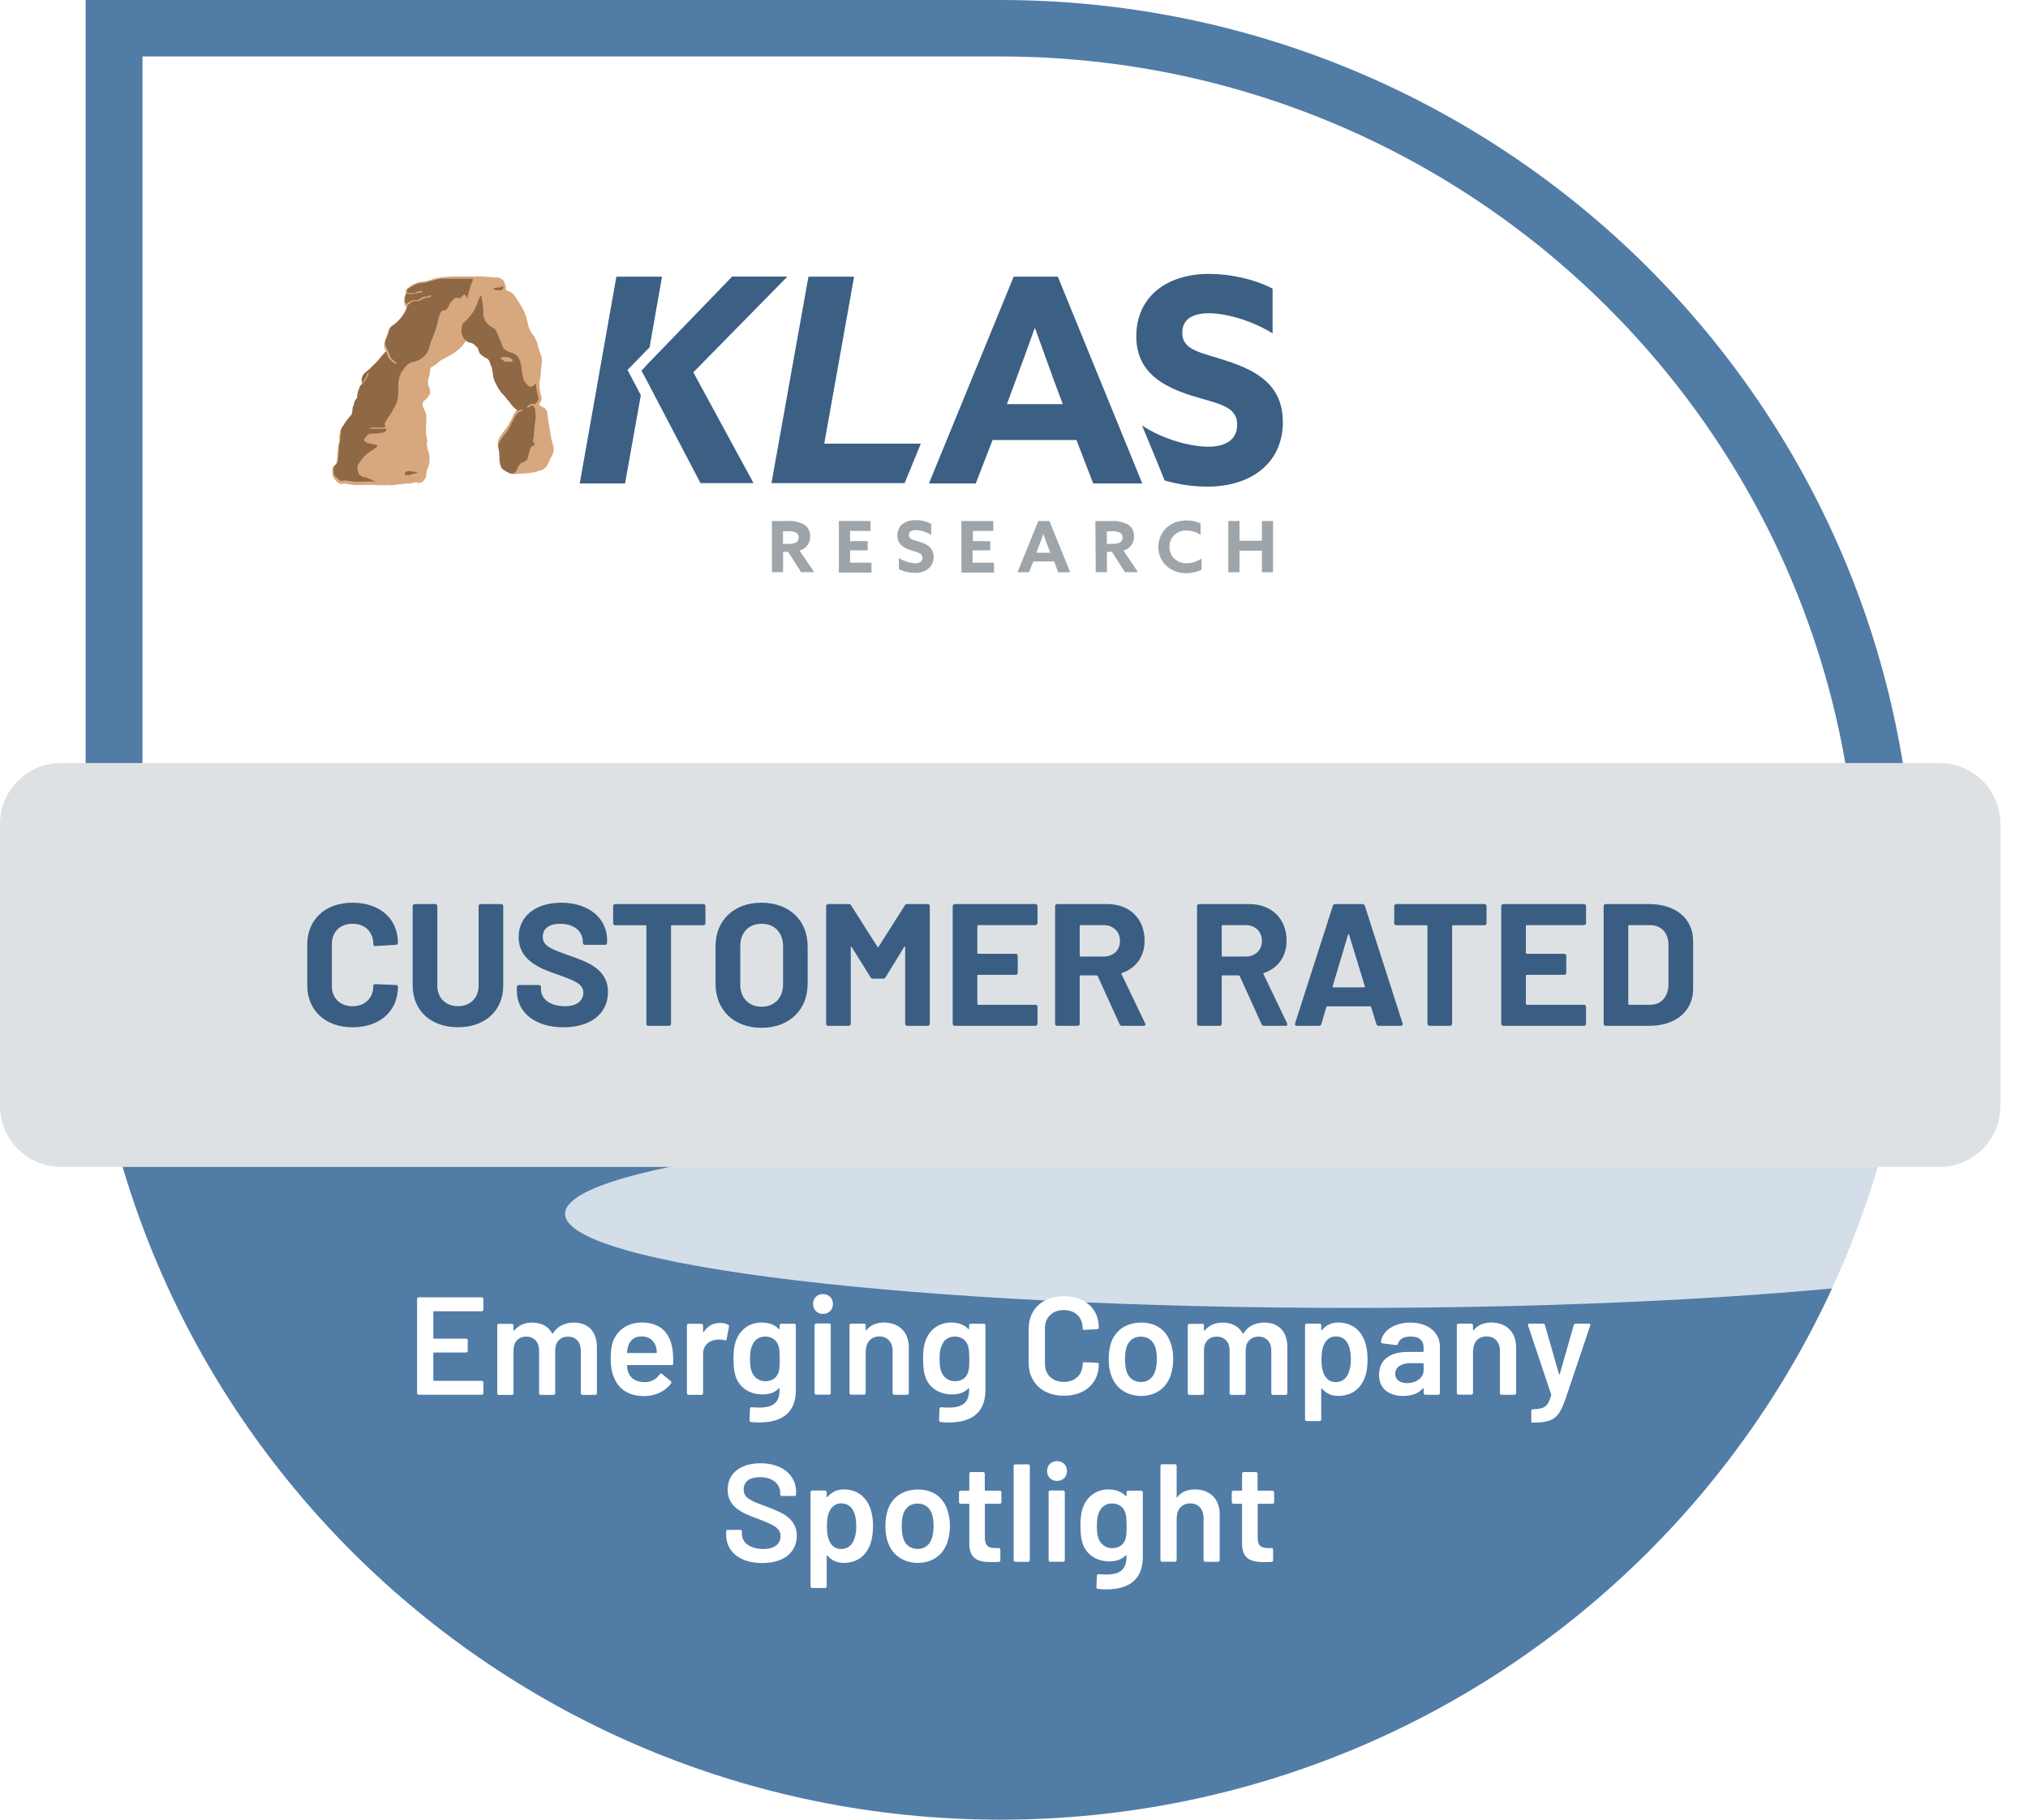 <svg width="39" height="35" viewBox="0 0 39 35" fill="none" xmlns="http://www.w3.org/2000/svg">
<g clip-path="url(#clip0_2455_2940)">
<path d="M2.741 0.963H19.236C28.344 0.963 35.73 8.311 35.73 17.377H2.741V0.963Z" fill="white"/>
<path d="M19.236 0H1.647V17.502C1.647 27.167 9.521 35 19.236 35C28.951 35 36.821 27.165 36.821 17.502C36.821 7.838 28.949 0 19.236 0ZM2.74 1.086H19.236C28.343 1.086 35.73 8.434 35.73 17.5H2.74V1.086Z" fill="#517CA6"/>
<path d="M15.851 8.533L16.425 5.322H15.547L14.836 9.292H17.397L17.708 8.533H15.851Z" fill="#3C5F84"/>
<path d="M19.495 5.322H20.343L21.967 9.299H21.023L20.701 8.463H19.088L18.765 9.299H17.864L19.494 5.322H19.495ZM19.364 7.773H20.438L20.272 7.328C20.159 7.014 20.015 6.622 19.907 6.319H19.895C19.788 6.622 19.645 7.014 19.519 7.352L19.364 7.773Z" fill="#3C5F84"/>
<path d="M21.96 8.182C22.383 8.466 22.921 8.592 23.238 8.592C23.554 8.592 23.792 8.466 23.792 8.17C23.792 7.802 23.416 7.767 22.903 7.606C22.353 7.429 21.852 7.155 21.852 6.467C21.852 5.726 22.414 5.268 23.256 5.268C23.649 5.268 24.127 5.368 24.473 5.552V6.412C24.049 6.151 23.56 6.025 23.249 6.025C22.938 6.025 22.736 6.138 22.736 6.399C22.736 6.748 23.106 6.778 23.584 6.939C24.187 7.135 24.67 7.414 24.67 8.12C24.67 8.891 24.078 9.36 23.219 9.36C22.938 9.36 22.664 9.318 22.395 9.241C22.402 9.241 21.96 8.179 21.96 8.179V8.182Z" fill="#3C5F84"/>
<path d="M12.336 7.131L12.444 7.012L14.079 5.32H15.142L13.333 7.161L14.491 9.292H13.471L12.402 7.251L12.336 7.132V7.131ZM12.067 7.114L12.324 7.601L12.02 9.299H11.149L11.853 5.322H12.731L12.492 6.68L12.069 7.114H12.067Z" fill="#3C5F84"/>
<path d="M14.838 10.021H15.149C15.257 10.014 15.364 10.04 15.46 10.086C15.537 10.133 15.586 10.224 15.579 10.317C15.586 10.441 15.502 10.555 15.376 10.59L15.657 11.005H15.406L15.156 10.614H15.06V11.005H14.845V10.02H14.838V10.021ZM15.166 10.461C15.213 10.461 15.262 10.454 15.304 10.438C15.339 10.419 15.364 10.379 15.357 10.337C15.364 10.296 15.339 10.26 15.304 10.242C15.25 10.219 15.196 10.212 15.142 10.219H15.058V10.461H15.166Z" fill="#9DA5AB"/>
<path d="M16.132 10.021H16.741V10.212H16.348V10.408H16.687V10.585H16.348V10.823H16.759V11.014H16.132V10.023V10.021Z" fill="#9DA5AB"/>
<path d="M17.286 10.733C17.382 10.792 17.489 10.829 17.602 10.834C17.679 10.834 17.74 10.804 17.74 10.727C17.74 10.638 17.644 10.626 17.52 10.585C17.382 10.538 17.257 10.472 17.257 10.3C17.257 10.116 17.395 10.004 17.604 10.004C17.711 10.004 17.812 10.027 17.908 10.076V10.29C17.819 10.231 17.711 10.201 17.604 10.195C17.531 10.195 17.478 10.225 17.478 10.29C17.478 10.379 17.567 10.385 17.686 10.421C17.836 10.467 17.955 10.539 17.955 10.712C17.955 10.902 17.805 11.019 17.597 11.019C17.489 11.019 17.382 10.996 17.286 10.947V10.733Z" fill="#9DA5AB"/>
<path d="M18.486 10.021H19.102V10.212H18.708V10.408H19.043V10.585H18.703V10.823H19.115V11.014H18.488V10.023L18.486 10.021Z" fill="#9DA5AB"/>
<path d="M19.966 10.021H20.181L20.581 11.007H20.349L20.272 10.799H19.872L19.788 11.007H19.567L19.968 10.021H19.966ZM19.93 10.632H20.2L20.157 10.525C20.127 10.448 20.092 10.348 20.068 10.276H20.062C20.038 10.353 20.001 10.448 19.966 10.532L19.93 10.632Z" fill="#9DA5AB"/>
<path d="M21.065 10.021H21.377C21.484 10.014 21.592 10.04 21.688 10.086C21.765 10.133 21.814 10.224 21.807 10.317C21.814 10.441 21.73 10.555 21.604 10.59L21.884 11.005H21.634L21.383 10.614H21.287V11.005H21.072L21.065 10.02V10.021ZM21.393 10.461C21.44 10.461 21.489 10.454 21.531 10.438C21.567 10.419 21.592 10.379 21.585 10.337C21.592 10.296 21.567 10.26 21.531 10.242C21.477 10.219 21.424 10.212 21.37 10.219H21.286V10.461H21.393Z" fill="#9DA5AB"/>
<path d="M23.107 10.96C23.017 11.002 22.915 11.025 22.814 11.025C22.498 11.025 22.276 10.806 22.276 10.52C22.276 10.234 22.496 10.01 22.814 10.01C22.91 10.01 23.006 10.028 23.088 10.068V10.287C23.004 10.234 22.915 10.204 22.814 10.204C22.648 10.197 22.498 10.323 22.491 10.495V10.518C22.484 10.691 22.622 10.826 22.795 10.833H22.826C22.927 10.833 23.022 10.798 23.107 10.744V10.958V10.96Z" fill="#9DA5AB"/>
<path d="M23.621 10.021H23.836V10.401H24.267V10.021H24.482V11.007H24.267V10.592H23.836V11.007H23.621V10.021Z" fill="#9DA5AB"/>
<path d="M8.018 9.273C8.018 9.273 8.006 9.28 8 9.28H7.958L7.946 9.287H7.939L7.927 9.293C7.927 9.293 7.923 9.295 7.916 9.3H7.815C7.815 9.3 7.803 9.3 7.796 9.307H7.749C7.749 9.307 7.731 9.307 7.726 9.313H7.679C7.679 9.313 7.672 9.32 7.667 9.32H7.62C7.608 9.32 7.596 9.32 7.584 9.327L7.542 9.333H7.495C7.495 9.333 7.477 9.327 7.472 9.327C7.467 9.327 7.453 9.327 7.448 9.333H7.275L7.214 9.327H6.957C6.945 9.327 6.939 9.327 6.934 9.333H6.91C6.91 9.333 6.898 9.333 6.892 9.327C6.856 9.333 6.819 9.333 6.784 9.327C6.749 9.32 6.712 9.315 6.676 9.308C6.665 9.308 6.653 9.302 6.641 9.302H6.606C6.582 9.313 6.559 9.313 6.534 9.302C6.51 9.29 6.492 9.278 6.473 9.26C6.473 9.26 6.469 9.256 6.461 9.248C6.461 9.248 6.455 9.236 6.449 9.236C6.438 9.218 6.426 9.201 6.414 9.189C6.402 9.171 6.396 9.148 6.391 9.124V9.017C6.397 8.999 6.402 8.982 6.414 8.97C6.426 8.959 6.438 8.952 6.449 8.94C6.456 8.94 6.461 8.934 6.461 8.928C6.461 8.923 6.468 8.917 6.468 8.91C6.468 8.887 6.475 8.863 6.48 8.838C6.486 8.815 6.486 8.791 6.486 8.766V8.719C6.486 8.719 6.493 8.701 6.493 8.696V8.673C6.493 8.649 6.5 8.631 6.5 8.607C6.5 8.584 6.507 8.565 6.512 8.542C6.512 8.524 6.518 8.512 6.523 8.495C6.53 8.477 6.53 8.46 6.523 8.448V8.401C6.523 8.378 6.53 8.355 6.535 8.33C6.542 8.306 6.554 8.276 6.571 8.258C6.594 8.222 6.618 8.186 6.643 8.157C6.666 8.127 6.69 8.092 6.72 8.057C6.739 8.038 6.75 8.022 6.762 7.998C6.774 7.98 6.774 7.951 6.769 7.933V7.921C6.769 7.903 6.776 7.886 6.787 7.868C6.799 7.849 6.811 7.833 6.823 7.814C6.823 7.796 6.829 7.784 6.835 7.767C6.841 7.756 6.846 7.737 6.858 7.726C6.865 7.714 6.87 7.702 6.877 7.69C6.865 7.66 6.865 7.644 6.865 7.632C6.865 7.597 6.877 7.555 6.888 7.52C6.9 7.485 6.924 7.448 6.949 7.419C6.949 7.419 6.956 7.413 6.956 7.408V7.396C6.949 7.354 6.956 7.307 6.962 7.266C6.974 7.224 7.004 7.182 7.046 7.158C7.077 7.135 7.1 7.117 7.124 7.093C7.147 7.07 7.177 7.046 7.201 7.021C7.243 6.986 7.278 6.944 7.314 6.896C7.349 6.849 7.386 6.807 7.415 6.772C7.421 6.765 7.421 6.76 7.421 6.754C7.421 6.747 7.421 6.742 7.415 6.735C7.396 6.712 7.391 6.682 7.384 6.646C7.384 6.616 7.391 6.581 7.403 6.551C7.415 6.521 7.433 6.486 7.438 6.456C7.45 6.426 7.462 6.391 7.468 6.36C7.475 6.342 7.48 6.325 7.492 6.314C7.504 6.302 7.515 6.283 7.534 6.272C7.594 6.23 7.653 6.183 7.7 6.123C7.747 6.064 7.789 5.999 7.808 5.927C7.808 5.92 7.815 5.915 7.815 5.909C7.815 5.902 7.815 5.897 7.803 5.89C7.796 5.884 7.791 5.879 7.784 5.872C7.784 5.865 7.778 5.86 7.778 5.848C7.778 5.83 7.771 5.813 7.771 5.79C7.771 5.771 7.771 5.755 7.778 5.736C7.778 5.725 7.778 5.718 7.784 5.706C7.791 5.7 7.791 5.688 7.796 5.683C7.796 5.676 7.803 5.671 7.803 5.664V5.599C7.803 5.581 7.815 5.564 7.826 5.552C7.838 5.546 7.85 5.534 7.862 5.529C7.874 5.522 7.885 5.51 7.892 5.505C7.916 5.487 7.939 5.475 7.964 5.464C8 5.445 8.025 5.434 8.048 5.428C8.067 5.428 8.084 5.422 8.102 5.422L8.156 5.415C8.191 5.408 8.222 5.403 8.257 5.392L8.358 5.357C8.37 5.357 8.381 5.35 8.388 5.35C8.395 5.35 8.407 5.35 8.412 5.343H8.442C8.442 5.343 8.454 5.343 8.46 5.336C8.472 5.336 8.484 5.33 8.491 5.33H8.563C8.575 5.33 8.581 5.323 8.593 5.323H8.617C8.659 5.323 8.694 5.316 8.736 5.316H9.22C9.262 5.316 9.298 5.316 9.333 5.323C9.368 5.323 9.405 5.323 9.441 5.33C9.476 5.336 9.513 5.336 9.548 5.336C9.567 5.336 9.59 5.336 9.609 5.348C9.627 5.355 9.644 5.367 9.656 5.372C9.668 5.378 9.679 5.39 9.686 5.402C9.693 5.413 9.698 5.425 9.705 5.444C9.705 5.45 9.711 5.462 9.711 5.467C9.711 5.472 9.718 5.485 9.718 5.49C9.725 5.502 9.73 5.514 9.73 5.526C9.73 5.537 9.73 5.556 9.723 5.567C9.735 5.579 9.735 5.586 9.742 5.586C9.742 5.586 9.745 5.588 9.753 5.592C9.777 5.599 9.807 5.611 9.826 5.623C9.849 5.634 9.868 5.658 9.886 5.676C9.898 5.695 9.91 5.706 9.921 5.723C9.933 5.741 9.945 5.758 9.952 5.776C9.963 5.795 9.982 5.818 9.994 5.835C10.005 5.858 10.017 5.882 10.036 5.907C10.059 5.949 10.083 5.991 10.096 6.031C10.115 6.078 10.127 6.119 10.138 6.168C10.145 6.21 10.157 6.252 10.169 6.292C10.18 6.334 10.204 6.375 10.229 6.411C10.264 6.452 10.29 6.499 10.313 6.553C10.337 6.6 10.36 6.713 10.379 6.767C10.39 6.797 10.402 6.832 10.414 6.862C10.421 6.897 10.426 6.934 10.421 6.963C10.421 6.998 10.414 7.035 10.409 7.063C10.402 7.093 10.397 7.254 10.39 7.282C10.379 7.312 10.372 7.347 10.372 7.378C10.372 7.408 10.372 7.436 10.379 7.473C10.386 7.503 10.39 7.526 10.39 7.55C10.397 7.573 10.402 7.597 10.409 7.622C10.416 7.645 10.416 7.669 10.409 7.699C10.402 7.722 10.39 7.746 10.374 7.764C10.367 7.771 10.367 7.776 10.367 7.782C10.367 7.789 10.374 7.789 10.379 7.794C10.39 7.801 10.402 7.813 10.414 7.818C10.426 7.824 10.438 7.836 10.456 7.841C10.475 7.848 10.486 7.859 10.498 7.876C10.505 7.888 10.517 7.906 10.522 7.918C10.528 7.99 10.54 8.067 10.552 8.137C10.564 8.209 10.575 8.286 10.587 8.356C10.594 8.398 10.599 8.433 10.611 8.475C10.623 8.517 10.634 8.552 10.646 8.594V8.683C10.639 8.701 10.634 8.718 10.628 8.736C10.621 8.755 10.616 8.771 10.604 8.783C10.592 8.801 10.581 8.818 10.574 8.841C10.562 8.86 10.555 8.883 10.55 8.9C10.539 8.923 10.527 8.947 10.515 8.965C10.503 8.984 10.485 9 10.468 9.012C10.449 9.031 10.426 9.042 10.402 9.047C10.379 9.054 10.355 9.059 10.33 9.066C10.33 9.066 10.326 9.068 10.318 9.072C10.318 9.072 10.306 9.072 10.306 9.079H10.283C10.283 9.079 10.271 9.086 10.264 9.086C10.258 9.086 10.253 9.086 10.246 9.092C10.222 9.092 10.199 9.092 10.174 9.099L10.101 9.106C10.101 9.106 10.089 9.099 10.089 9.106H10.078L9.982 9.113C9.952 9.113 9.916 9.119 9.881 9.119C9.851 9.119 9.827 9.113 9.804 9.108L9.738 9.066C9.726 9.059 9.72 9.059 9.715 9.054C9.703 9.047 9.696 9.042 9.691 9.036C9.673 9.017 9.661 9 9.649 8.982C9.637 8.964 9.625 8.94 9.619 8.923C9.612 8.917 9.612 8.912 9.607 8.905V8.87C9.607 8.87 9.607 8.858 9.6 8.852V8.721C9.6 8.721 9.594 8.709 9.594 8.698V8.668C9.594 8.668 9.594 8.656 9.587 8.656C9.587 8.637 9.587 8.626 9.58 8.609C9.573 8.597 9.573 8.586 9.573 8.567V8.52C9.573 8.502 9.573 8.485 9.58 8.473C9.587 8.455 9.592 8.443 9.599 8.427C9.605 8.415 9.617 8.403 9.622 8.391C9.629 8.38 9.641 8.368 9.646 8.356C9.676 8.309 9.711 8.268 9.742 8.226C9.772 8.179 9.802 8.13 9.826 8.084C9.832 8.072 9.837 8.065 9.844 8.053C9.851 8.042 9.851 8.035 9.856 8.023C9.856 8.017 9.856 8.012 9.863 8.005C9.863 7.998 9.869 7.993 9.869 7.987C9.881 7.968 9.888 7.956 9.9 7.94C9.906 7.921 9.918 7.91 9.93 7.893C9.937 7.886 9.937 7.881 9.937 7.874C9.937 7.868 9.93 7.868 9.925 7.863L9.918 7.856C9.918 7.856 9.906 7.844 9.9 7.844C9.881 7.826 9.864 7.809 9.846 7.786C9.827 7.762 9.81 7.744 9.799 7.721C9.787 7.697 9.768 7.679 9.752 7.662C9.733 7.644 9.721 7.62 9.705 7.597C9.669 7.562 9.639 7.52 9.609 7.478C9.578 7.436 9.555 7.389 9.531 7.341C9.513 7.299 9.496 7.138 9.484 7.098C9.472 7.056 9.454 7.015 9.437 6.974V6.956C9.437 6.938 9.43 6.926 9.419 6.909C9.412 6.897 9.4 6.886 9.383 6.874C9.377 6.867 9.365 6.862 9.36 6.862L9.33 6.851C9.306 6.839 9.288 6.827 9.269 6.809C9.251 6.79 9.234 6.774 9.215 6.755L9.209 6.749L9.202 6.742C9.195 6.73 9.183 6.658 9.178 6.653C9.172 6.641 9.16 6.63 9.148 6.623C9.141 6.616 9.136 6.611 9.13 6.605C9.123 6.598 9.111 6.593 9.106 6.593C9.087 6.593 9.071 6.586 9.052 6.581C9.034 6.575 9.022 6.563 9.005 6.558C8.998 6.551 8.993 6.551 8.987 6.551C8.98 6.551 8.968 6.558 8.963 6.558L8.945 6.576C8.945 6.576 8.933 6.588 8.933 6.595C8.914 6.625 8.897 6.648 8.872 6.672C8.847 6.695 8.825 6.718 8.8 6.737C8.765 6.767 8.723 6.795 8.681 6.82C8.639 6.844 8.591 6.867 8.549 6.892C8.519 6.904 8.496 6.923 8.472 6.934C8.449 6.953 8.425 6.969 8.407 6.993C8.4 6.999 8.388 7.011 8.376 7.016L8.346 7.035C8.334 7.035 8.328 7.041 8.322 7.046C8.316 7.053 8.311 7.053 8.304 7.058C8.292 7.065 8.285 7.07 8.28 7.081C8.274 7.093 8.274 7.1 8.274 7.112C8.274 7.142 8.267 7.165 8.262 7.195C8.255 7.225 8.25 7.249 8.243 7.279L8.237 7.286V7.321C8.237 7.321 8.23 7.332 8.23 7.339V7.351C8.23 7.369 8.23 7.386 8.237 7.404L8.255 7.458C8.255 7.458 8.262 7.476 8.267 7.481C8.274 7.488 8.274 7.5 8.267 7.505V7.535C8.267 7.535 8.274 7.547 8.274 7.553C8.274 7.56 8.267 7.565 8.267 7.572C8.26 7.583 8.255 7.595 8.248 7.607L8.23 7.637C8.223 7.649 8.211 7.655 8.206 7.667C8.2 7.679 8.188 7.685 8.176 7.69C8.169 7.697 8.164 7.702 8.158 7.709C8.151 7.716 8.139 7.721 8.139 7.727C8.139 7.734 8.132 7.739 8.132 7.746C8.132 7.752 8.126 7.757 8.126 7.764C8.126 7.782 8.126 7.799 8.132 7.818C8.139 7.836 8.144 7.853 8.151 7.864C8.163 7.888 8.175 7.911 8.186 7.936C8.198 7.96 8.198 7.99 8.198 8.02V8.109C8.198 8.139 8.191 8.167 8.191 8.197C8.191 8.227 8.191 8.256 8.198 8.286C8.191 8.298 8.191 8.309 8.191 8.328C8.191 8.34 8.198 8.358 8.198 8.37L8.205 8.376V8.383C8.205 8.407 8.205 8.425 8.211 8.448C8.218 8.472 8.218 8.49 8.211 8.514V8.52L8.205 8.527V8.534L8.211 8.54C8.211 8.552 8.211 8.57 8.218 8.582V8.629C8.225 8.647 8.23 8.664 8.237 8.676C8.243 8.694 8.243 8.711 8.248 8.729C8.255 8.748 8.255 8.76 8.26 8.776C8.267 8.795 8.267 8.806 8.26 8.823C8.26 8.83 8.254 8.835 8.254 8.847C8.254 8.853 8.254 8.858 8.26 8.865C8.26 8.895 8.26 8.923 8.248 8.949C8.237 8.979 8.225 9.002 8.213 9.032C8.213 9.039 8.206 9.051 8.206 9.056C8.206 9.067 8.2 9.074 8.2 9.086V9.128C8.2 9.146 8.193 9.169 8.188 9.186C8.176 9.205 8.169 9.216 8.158 9.233C8.139 9.251 8.122 9.268 8.104 9.28C8.08 9.28 8.057 9.287 8.027 9.292C8.033 9.292 8.033 9.285 8.027 9.292L8.018 9.273Z" fill="#D7A77D"/>
<path d="M8.891 6.241C8.897 6.223 8.909 6.211 8.926 6.2C8.956 6.176 8.98 6.153 9.003 6.123C9.027 6.099 9.05 6.069 9.069 6.039C9.099 6.004 9.123 5.962 9.141 5.92C9.165 5.878 9.183 5.836 9.195 5.79L9.213 5.743C9.22 5.724 9.232 5.713 9.244 5.696C9.244 5.696 9.248 5.694 9.255 5.689H9.262V5.736C9.262 5.736 9.262 5.754 9.269 5.76C9.276 5.801 9.281 5.843 9.287 5.883C9.294 5.918 9.294 5.955 9.294 5.99C9.287 6.044 9.301 6.097 9.318 6.144C9.336 6.186 9.365 6.221 9.402 6.251C9.414 6.263 9.425 6.275 9.444 6.282C9.456 6.293 9.474 6.3 9.491 6.312C9.503 6.318 9.514 6.33 9.521 6.335C9.533 6.347 9.54 6.358 9.545 6.37C9.556 6.4 9.568 6.429 9.58 6.459C9.592 6.489 9.604 6.517 9.622 6.548L9.646 6.606C9.657 6.629 9.669 6.701 9.693 6.713C9.716 6.732 9.74 6.743 9.77 6.76C9.8 6.772 9.824 6.783 9.854 6.79C9.878 6.797 9.896 6.809 9.915 6.82C9.933 6.832 9.95 6.85 9.962 6.867C9.98 6.897 9.997 6.926 10.004 6.962C10.015 6.993 10.022 7.028 10.027 7.058C10.034 7.141 10.046 7.223 10.069 7.307C10.093 7.349 10.123 7.384 10.153 7.414C10.165 7.426 10.184 7.438 10.2 7.438C10.217 7.438 10.231 7.438 10.248 7.426C10.254 7.426 10.266 7.419 10.266 7.414L10.284 7.396L10.291 7.389C10.291 7.389 10.298 7.382 10.303 7.382C10.303 7.389 10.31 7.389 10.31 7.394V7.436C10.316 7.471 10.322 7.508 10.328 7.543C10.335 7.578 10.34 7.615 10.352 7.65C10.358 7.668 10.358 7.692 10.345 7.709C10.333 7.727 10.322 7.739 10.31 7.755C10.298 7.767 10.286 7.774 10.274 7.774L10.244 7.767H10.214C10.214 7.767 10.195 7.774 10.19 7.779C10.178 7.786 10.172 7.791 10.167 7.797C10.16 7.804 10.155 7.809 10.148 7.816C10.142 7.816 10.142 7.822 10.136 7.822V7.834L10.143 7.841H10.15C10.15 7.841 10.162 7.841 10.168 7.834C10.175 7.827 10.18 7.827 10.187 7.822C10.199 7.804 10.217 7.799 10.234 7.799C10.252 7.806 10.269 7.817 10.276 7.834C10.276 7.841 10.276 7.846 10.283 7.852C10.283 7.859 10.29 7.859 10.29 7.864C10.29 7.888 10.296 7.911 10.296 7.936C10.296 7.961 10.303 7.983 10.303 8.008C10.303 8.038 10.296 8.062 10.296 8.085C10.296 8.108 10.29 8.132 10.284 8.162C10.284 8.197 10.278 8.239 10.273 8.274C10.268 8.309 10.266 8.346 10.266 8.386V8.405C10.266 8.405 10.259 8.423 10.259 8.428C10.252 8.44 10.248 8.458 10.248 8.475C10.248 8.487 10.254 8.505 10.266 8.517C10.278 8.54 10.284 8.552 10.284 8.559C10.284 8.565 10.273 8.57 10.242 8.577C10.236 8.577 10.231 8.584 10.224 8.589C10.217 8.595 10.212 8.6 10.205 8.612C10.194 8.642 10.182 8.677 10.175 8.707C10.168 8.743 10.157 8.773 10.152 8.808C10.145 8.826 10.133 8.843 10.121 8.855C10.11 8.866 10.091 8.878 10.074 8.885C10.056 8.891 10.039 8.896 10.021 8.908C10.002 8.92 9.99 8.938 9.978 8.955C9.967 8.973 9.955 8.99 9.948 9.014C9.941 9.032 9.93 9.055 9.918 9.072C9.911 9.084 9.899 9.096 9.888 9.102C9.876 9.109 9.864 9.109 9.852 9.109C9.822 9.102 9.799 9.097 9.768 9.086C9.745 9.074 9.721 9.062 9.696 9.044C9.678 9.037 9.666 9.025 9.654 9.014C9.642 9.002 9.635 8.983 9.63 8.967C9.624 8.948 9.619 8.932 9.619 8.92C9.619 8.901 9.612 8.885 9.612 8.873C9.612 8.831 9.612 8.784 9.605 8.743C9.605 8.701 9.598 8.659 9.587 8.612V8.553C9.587 8.53 9.598 8.512 9.61 8.495C9.622 8.477 9.634 8.453 9.646 8.436L9.688 8.378C9.718 8.348 9.741 8.313 9.765 8.277C9.788 8.242 9.807 8.206 9.825 8.165C9.837 8.135 9.856 8.112 9.867 8.082C9.879 8.052 9.898 8.023 9.915 7.998C9.926 7.975 9.945 7.956 9.962 7.939C9.98 7.921 10.009 7.909 10.034 7.909C10.034 7.909 10.036 7.907 10.041 7.903L10.047 7.896C10.047 7.896 10.047 7.889 10.041 7.884L10.029 7.878C10.029 7.878 10.017 7.878 10.01 7.884C10.004 7.884 9.999 7.891 9.992 7.891C9.98 7.898 9.973 7.903 9.968 7.898C9.962 7.898 9.957 7.891 9.95 7.891C9.926 7.873 9.908 7.861 9.889 7.844C9.871 7.826 9.859 7.809 9.842 7.791C9.819 7.76 9.795 7.732 9.77 7.702C9.746 7.672 9.723 7.643 9.698 7.613C9.656 7.571 9.614 7.525 9.585 7.471C9.555 7.417 9.525 7.364 9.501 7.305C9.482 7.264 9.471 7.103 9.454 7.063C9.435 7.021 9.424 6.979 9.407 6.937C9.4 6.931 9.395 6.919 9.388 6.914C9.382 6.907 9.377 6.902 9.365 6.896C9.341 6.884 9.318 6.872 9.292 6.854C9.269 6.835 9.245 6.819 9.227 6.8C9.215 6.788 9.203 6.711 9.192 6.7C9.18 6.688 9.168 6.67 9.156 6.665C9.145 6.646 9.126 6.635 9.114 6.623C9.102 6.611 9.084 6.604 9.067 6.599C9.049 6.593 9.037 6.593 9.02 6.588C9.008 6.581 8.99 6.576 8.978 6.564C8.966 6.558 8.96 6.546 8.948 6.541C8.941 6.534 8.936 6.522 8.929 6.517C8.911 6.494 8.899 6.471 8.887 6.44C8.876 6.41 8.869 6.382 8.876 6.352C8.876 6.28 8.887 6.263 8.894 6.245L8.891 6.241ZM9.666 6.919C9.678 6.926 9.684 6.931 9.689 6.942C9.689 6.949 9.696 6.949 9.701 6.954H9.773C9.792 6.954 9.809 6.954 9.834 6.961C9.841 6.961 9.852 6.954 9.852 6.949C9.859 6.942 9.859 6.931 9.859 6.926C9.852 6.919 9.847 6.907 9.841 6.907C9.834 6.901 9.822 6.896 9.817 6.889C9.794 6.877 9.763 6.87 9.74 6.865C9.709 6.865 9.686 6.865 9.656 6.872L9.637 6.879C9.637 6.879 9.625 6.885 9.625 6.89C9.625 6.896 9.632 6.902 9.632 6.909L9.639 6.916C9.651 6.909 9.657 6.916 9.669 6.922L9.666 6.919ZM9.546 5.577C9.57 5.584 9.593 5.584 9.619 5.584C9.63 5.584 9.637 5.577 9.649 5.572C9.661 5.565 9.667 5.56 9.672 5.554C9.679 5.547 9.684 5.535 9.679 5.53C9.672 5.524 9.672 5.519 9.672 5.507C9.672 5.5 9.666 5.5 9.666 5.5C9.659 5.5 9.659 5.507 9.654 5.507C9.635 5.519 9.612 5.53 9.588 5.53C9.565 5.53 9.541 5.537 9.516 5.537C9.509 5.544 9.504 5.544 9.498 5.544C9.491 5.544 9.486 5.55 9.479 5.55C9.498 5.562 9.521 5.574 9.545 5.58L9.546 5.577ZM7.124 9.221C7.082 9.198 7.04 9.179 6.992 9.174C6.974 9.174 6.962 9.167 6.95 9.156C6.939 9.149 6.927 9.137 6.915 9.132C6.915 9.132 6.908 9.132 6.908 9.126C6.908 9.119 6.902 9.119 6.902 9.119C6.89 9.096 6.883 9.065 6.878 9.042C6.871 9.012 6.871 8.988 6.878 8.958C6.885 8.94 6.89 8.928 6.902 8.912C6.913 8.9 6.92 8.881 6.932 8.87C6.95 8.84 6.974 8.811 6.997 8.786C7.021 8.763 7.045 8.739 7.075 8.714C7.093 8.702 7.11 8.691 7.129 8.679L7.182 8.644L7.218 8.62C7.229 8.614 7.241 8.602 7.248 8.59C7.255 8.584 7.255 8.579 7.255 8.567C7.255 8.56 7.248 8.56 7.236 8.555C7.213 8.548 7.189 8.543 7.164 8.543C7.14 8.537 7.117 8.532 7.092 8.525C7.08 8.525 7.068 8.518 7.056 8.513C7.045 8.507 7.033 8.502 7.021 8.495C7.009 8.488 7.003 8.477 7.003 8.465C7.003 8.446 7.009 8.435 7.021 8.423L7.033 8.411C7.033 8.411 7.04 8.405 7.045 8.4C7.051 8.381 7.063 8.369 7.075 8.358C7.087 8.351 7.105 8.346 7.122 8.346C7.145 8.339 7.176 8.339 7.199 8.339C7.223 8.339 7.253 8.339 7.277 8.333L7.33 8.326C7.349 8.326 7.366 8.319 7.384 8.314C7.396 8.314 7.408 8.308 7.414 8.296C7.421 8.289 7.426 8.277 7.433 8.266V8.254C7.433 8.254 7.426 8.247 7.421 8.247H7.129C7.129 8.247 7.122 8.241 7.122 8.236C7.122 8.231 7.122 8.224 7.129 8.224H7.379C7.391 8.224 7.403 8.217 7.414 8.217C7.396 8.187 7.391 8.152 7.408 8.122C7.426 8.092 7.438 8.063 7.462 8.033C7.492 7.991 7.515 7.956 7.539 7.914C7.562 7.873 7.586 7.831 7.611 7.784C7.63 7.749 7.641 7.712 7.646 7.677C7.658 7.642 7.658 7.6 7.658 7.565V7.399C7.658 7.352 7.67 7.299 7.682 7.25C7.694 7.203 7.717 7.155 7.754 7.113C7.773 7.09 7.789 7.059 7.808 7.041C7.831 7.018 7.855 6.999 7.88 6.982C7.899 6.976 7.915 6.971 7.934 6.964C7.952 6.957 7.969 6.957 7.988 6.952C8.035 6.934 8.077 6.917 8.114 6.887C8.156 6.857 8.186 6.822 8.215 6.78C8.227 6.762 8.233 6.738 8.245 6.722C8.252 6.698 8.257 6.675 8.264 6.65C8.275 6.614 8.287 6.573 8.299 6.537C8.317 6.502 8.329 6.466 8.346 6.43C8.358 6.395 8.369 6.365 8.381 6.33C8.393 6.295 8.4 6.258 8.411 6.223C8.418 6.188 8.423 6.151 8.435 6.116C8.447 6.081 8.454 6.051 8.47 6.015C8.477 6.004 8.489 5.985 8.501 5.98C8.512 5.969 8.524 5.969 8.543 5.969C8.554 5.969 8.561 5.969 8.573 5.962C8.585 5.955 8.591 5.944 8.596 5.939C8.615 5.915 8.632 5.885 8.643 5.862C8.65 5.838 8.667 5.815 8.691 5.79C8.702 5.778 8.714 5.76 8.733 5.748C8.744 5.736 8.763 5.729 8.78 5.729H8.803L8.833 5.736H8.852C8.852 5.736 8.864 5.729 8.864 5.724C8.87 5.718 8.87 5.713 8.876 5.713C8.876 5.706 8.882 5.706 8.887 5.701C8.894 5.689 8.899 5.683 8.906 5.678C8.913 5.671 8.924 5.666 8.936 5.671C8.948 5.671 8.96 5.683 8.96 5.689C8.966 5.701 8.966 5.708 8.971 5.719C8.971 5.719 8.978 5.726 8.978 5.731C8.978 5.736 8.978 5.738 8.985 5.743C8.985 5.736 8.992 5.731 8.992 5.724V5.706C9.003 5.652 9.022 5.606 9.034 5.552C9.045 5.499 9.069 5.452 9.087 5.403C9.094 5.391 9.094 5.38 9.094 5.368C9.094 5.361 9.082 5.361 9.059 5.361H8.504C8.462 5.361 8.42 5.373 8.378 5.38C8.336 5.391 8.294 5.403 8.252 5.415L8.191 5.433C8.173 5.44 8.156 5.44 8.131 5.44C8.089 5.44 8.047 5.452 8.011 5.463C7.976 5.475 7.939 5.499 7.904 5.522L7.873 5.534C7.873 5.534 7.862 5.545 7.85 5.552C7.843 5.559 7.838 5.564 7.831 5.575C7.825 5.582 7.825 5.594 7.825 5.599C7.825 5.604 7.825 5.617 7.836 5.622C7.843 5.629 7.848 5.629 7.86 5.634C7.884 5.634 7.907 5.641 7.932 5.641C7.958 5.641 7.979 5.634 8.005 5.622C8.023 5.611 8.04 5.604 8.052 5.604C8.07 5.604 8.082 5.597 8.099 5.597H8.117C8.117 5.597 8.124 5.604 8.124 5.609C8.124 5.614 8.124 5.621 8.117 5.621C8.111 5.621 8.105 5.627 8.099 5.627C8.08 5.627 8.063 5.627 8.045 5.634C8.026 5.641 8.01 5.641 7.984 5.646C7.973 5.652 7.961 5.657 7.949 5.657C7.937 5.664 7.926 5.664 7.914 5.657H7.878C7.867 5.657 7.855 5.657 7.848 5.651C7.836 5.644 7.83 5.644 7.818 5.651C7.806 5.657 7.799 5.662 7.799 5.674C7.793 5.693 7.788 5.709 7.788 5.728V5.8C7.788 5.8 7.794 5.811 7.794 5.818C7.794 5.825 7.801 5.841 7.813 5.841C7.825 5.841 7.831 5.841 7.836 5.83C7.86 5.806 7.89 5.795 7.921 5.783C7.951 5.771 7.981 5.771 8.016 5.771C8.028 5.771 8.04 5.771 8.052 5.765C8.063 5.758 8.075 5.753 8.087 5.741C8.105 5.729 8.117 5.718 8.141 5.711C8.159 5.704 8.176 5.704 8.195 5.704C8.206 5.704 8.218 5.704 8.23 5.698L8.265 5.679H8.277C8.277 5.679 8.284 5.679 8.289 5.686C8.295 5.693 8.289 5.698 8.289 5.698V5.704C8.27 5.711 8.258 5.716 8.242 5.723C8.223 5.729 8.211 5.729 8.195 5.729C8.183 5.729 8.171 5.729 8.159 5.736C8.148 5.743 8.136 5.748 8.124 5.754C8.105 5.766 8.089 5.773 8.07 5.785C8.052 5.791 8.028 5.796 8.005 5.791C7.974 5.791 7.951 5.791 7.927 5.803C7.904 5.815 7.88 5.833 7.862 5.85C7.85 5.857 7.843 5.868 7.838 5.88C7.831 5.892 7.831 5.91 7.826 5.922C7.815 5.957 7.803 5.994 7.779 6.022C7.761 6.052 7.737 6.081 7.714 6.111C7.69 6.141 7.66 6.169 7.63 6.2C7.599 6.23 7.569 6.253 7.534 6.271C7.522 6.283 7.51 6.295 7.504 6.307C7.497 6.325 7.492 6.337 7.485 6.353C7.478 6.384 7.473 6.407 7.462 6.437C7.45 6.461 7.443 6.491 7.426 6.514C7.414 6.544 7.408 6.573 7.408 6.603C7.408 6.633 7.419 6.661 7.431 6.686C7.443 6.71 7.455 6.733 7.467 6.758C7.478 6.782 7.49 6.805 7.497 6.835C7.504 6.865 7.515 6.889 7.539 6.907C7.557 6.926 7.581 6.942 7.604 6.961L7.611 6.967L7.618 6.974C7.618 6.974 7.625 6.974 7.625 6.981V6.993C7.625 6.993 7.618 6.999 7.613 6.999C7.608 6.999 7.606 6.999 7.601 6.993C7.594 6.986 7.583 6.986 7.578 6.981C7.571 6.974 7.566 6.974 7.559 6.969C7.552 6.962 7.547 6.957 7.541 6.951C7.534 6.944 7.529 6.939 7.522 6.932L7.504 6.914C7.504 6.914 7.492 6.902 7.485 6.896C7.485 6.896 7.483 6.893 7.478 6.889C7.478 6.889 7.467 6.877 7.46 6.865C7.46 6.854 7.453 6.847 7.453 6.835C7.453 6.824 7.446 6.812 7.441 6.8C7.435 6.788 7.43 6.777 7.43 6.77C7.423 6.763 7.418 6.763 7.418 6.763C7.418 6.763 7.411 6.763 7.406 6.77C7.388 6.793 7.371 6.817 7.346 6.842C7.322 6.865 7.303 6.889 7.285 6.914C7.266 6.937 7.238 6.972 7.208 6.998C7.177 7.021 7.154 7.051 7.124 7.081C7.105 7.1 7.088 7.111 7.07 7.128C7.051 7.14 7.034 7.158 7.016 7.175C6.997 7.187 6.986 7.21 6.974 7.228C6.967 7.247 6.962 7.27 6.955 7.287V7.334L6.962 7.346H6.974C6.974 7.346 6.981 7.334 6.986 7.334C7.004 7.31 7.016 7.292 7.028 7.269C7.04 7.245 7.051 7.222 7.063 7.197C7.063 7.19 7.063 7.185 7.07 7.178C7.07 7.172 7.082 7.172 7.082 7.172C7.088 7.172 7.088 7.178 7.088 7.183V7.202C7.07 7.237 7.053 7.274 7.028 7.309C7.004 7.344 6.981 7.374 6.95 7.397C6.932 7.409 6.92 7.428 6.915 7.451C6.908 7.474 6.897 7.493 6.892 7.51C6.885 7.528 6.88 7.545 6.88 7.563C6.873 7.581 6.873 7.598 6.873 7.617V7.635C6.873 7.635 6.866 7.647 6.866 7.653C6.848 7.672 6.836 7.689 6.824 7.712C6.813 7.73 6.806 7.754 6.806 7.777C6.806 7.784 6.799 7.796 6.799 7.801C6.799 7.806 6.792 7.819 6.787 7.824C6.787 7.831 6.781 7.842 6.781 7.847V7.866C6.781 7.896 6.781 7.924 6.769 7.95C6.757 7.98 6.739 8.003 6.715 8.026C6.691 8.057 6.661 8.092 6.638 8.127C6.614 8.162 6.591 8.199 6.565 8.239C6.559 8.257 6.554 8.274 6.547 8.286C6.559 8.321 6.554 8.339 6.554 8.351C6.554 8.386 6.547 8.423 6.542 8.458C6.535 8.493 6.53 8.53 6.523 8.565C6.517 8.589 6.517 8.612 6.517 8.63C6.517 8.666 6.517 8.702 6.51 8.738C6.51 8.773 6.503 8.809 6.498 8.845V8.868C6.498 8.868 6.498 8.886 6.491 8.891C6.491 8.898 6.485 8.91 6.48 8.915C6.473 8.927 6.468 8.933 6.456 8.933C6.438 8.952 6.426 8.968 6.421 8.992C6.414 9.015 6.414 9.039 6.414 9.064C6.414 9.094 6.421 9.117 6.433 9.141C6.444 9.164 6.463 9.183 6.486 9.194C6.493 9.201 6.498 9.213 6.505 9.218C6.512 9.224 6.517 9.229 6.528 9.236C6.535 9.243 6.547 9.243 6.552 9.248C6.564 9.254 6.57 9.254 6.582 9.248C6.601 9.241 6.617 9.241 6.636 9.241L6.69 9.248C6.732 9.254 6.779 9.26 6.821 9.266H6.959C7.006 9.266 7.048 9.26 7.097 9.26C7.145 9.26 7.193 9.26 7.235 9.266C7.228 9.273 7.228 9.278 7.235 9.278H7.241C7.199 9.254 7.157 9.231 7.115 9.213L7.124 9.221ZM7.952 9.072C7.922 9.065 7.899 9.065 7.868 9.06C7.857 9.06 7.838 9.06 7.826 9.067C7.815 9.074 7.803 9.079 7.796 9.086C7.784 9.092 7.778 9.104 7.778 9.109C7.784 9.121 7.789 9.127 7.796 9.132C7.815 9.139 7.826 9.139 7.843 9.139C7.86 9.139 7.873 9.139 7.89 9.132L7.951 9.114C7.969 9.107 7.986 9.102 8.011 9.096L8.023 9.089C8.023 9.089 8.03 9.082 8.035 9.077C8.005 9.077 7.974 9.077 7.951 9.07L7.952 9.072Z" fill="#8F6846"/>
<g opacity="0.75" filter="url(#filter0_d_2455_2940)">
<path d="M19.235 22.447C27.6 22.447 34.382 21.636 34.382 20.636C34.382 19.637 27.6 18.826 19.235 18.826C10.869 18.826 4.087 19.637 4.087 20.636C4.087 21.636 10.869 22.447 19.235 22.447Z" fill="white"/>
</g>
<path opacity="0.8" d="M3.254 20.445C2.919 19.141 2.741 17.776 2.741 16.369H35.73C35.73 17.776 35.552 19.141 35.217 20.445H3.254Z" fill="#3A5E83"/>
<path d="M37.294 14.676H1.177C0.527 14.676 0 15.2 0 15.847V21.274C0 21.921 0.527 22.445 1.177 22.445H37.294C37.944 22.445 38.47 21.921 38.47 21.274V15.847C38.47 15.2 37.944 14.676 37.294 14.676Z" fill="#DEE1E3"/>
<path d="M9.264 25.221H8.346C8.346 25.221 8.333 25.226 8.333 25.234V25.734C8.333 25.734 8.338 25.748 8.346 25.748H8.963C8.982 25.748 8.995 25.761 8.995 25.78V25.984C8.995 26.002 8.982 26.015 8.963 26.015H8.346C8.346 26.015 8.333 26.02 8.333 26.029V26.546C8.333 26.546 8.338 26.559 8.346 26.559H9.264C9.282 26.559 9.296 26.573 9.296 26.591V26.795C9.296 26.814 9.282 26.827 9.264 26.827H8.053C8.035 26.827 8.021 26.814 8.021 26.795V24.985C8.021 24.966 8.035 24.953 8.053 24.953H9.264C9.282 24.953 9.296 24.966 9.296 24.985V25.189C9.296 25.207 9.282 25.221 9.264 25.221Z" fill="white"/>
<path d="M11.479 25.911V26.798C11.479 26.816 11.465 26.83 11.447 26.83H11.201C11.183 26.83 11.169 26.816 11.169 26.798V25.977C11.169 25.812 11.072 25.709 10.924 25.709C10.776 25.709 10.677 25.811 10.677 25.973V26.798C10.677 26.816 10.663 26.83 10.645 26.83H10.399C10.381 26.83 10.367 26.816 10.367 26.798V25.977C10.367 25.812 10.27 25.709 10.12 25.709C9.97 25.709 9.875 25.811 9.875 25.973V26.798C9.875 26.816 9.861 26.83 9.843 26.83H9.595C9.577 26.83 9.563 26.816 9.563 26.798V25.495C9.563 25.476 9.577 25.463 9.595 25.463H9.843C9.861 25.463 9.875 25.476 9.875 25.495V25.585C9.875 25.595 9.883 25.602 9.891 25.59C9.972 25.488 10.097 25.439 10.233 25.439C10.412 25.439 10.547 25.515 10.618 25.645C10.623 25.654 10.628 25.654 10.636 25.645C10.722 25.501 10.873 25.439 11.035 25.439C11.312 25.439 11.479 25.613 11.479 25.911Z" fill="white"/>
<path d="M12.948 26.224C12.948 26.246 12.934 26.256 12.916 26.256H12.07C12.07 26.256 12.057 26.261 12.057 26.269C12.062 26.319 12.067 26.359 12.08 26.39C12.121 26.51 12.225 26.582 12.395 26.585C12.529 26.585 12.62 26.528 12.686 26.435C12.699 26.416 12.716 26.413 12.731 26.426L12.898 26.564C12.914 26.577 12.916 26.59 12.906 26.607C12.793 26.764 12.597 26.856 12.368 26.853C12.085 26.848 11.897 26.716 11.808 26.497C11.764 26.398 11.744 26.277 11.744 26.135C11.744 26.025 11.752 25.926 11.776 25.842C11.848 25.596 12.059 25.438 12.341 25.438C12.718 25.438 12.896 25.652 12.938 25.99C12.946 26.065 12.948 26.137 12.946 26.222L12.948 26.224ZM12.08 25.894C12.067 25.929 12.062 25.966 12.059 26.011C12.055 26.02 12.062 26.025 12.069 26.025H12.618C12.618 26.025 12.632 26.02 12.632 26.011C12.629 25.971 12.623 25.934 12.615 25.909C12.58 25.784 12.484 25.705 12.341 25.705C12.198 25.705 12.116 25.777 12.08 25.893V25.894Z" fill="white"/>
<path d="M14.002 25.479C14.019 25.487 14.02 25.502 14.019 25.519L13.973 25.76C13.968 25.783 13.955 25.787 13.933 25.778C13.898 25.765 13.844 25.76 13.785 25.768C13.642 25.777 13.521 25.875 13.521 26.039V26.797C13.521 26.816 13.508 26.829 13.489 26.829H13.242C13.223 26.829 13.21 26.816 13.21 26.797V25.494C13.21 25.475 13.223 25.462 13.242 25.462H13.489C13.508 25.462 13.521 25.475 13.521 25.494V25.614C13.521 25.628 13.529 25.631 13.534 25.619C13.605 25.512 13.706 25.445 13.849 25.445C13.919 25.445 13.967 25.462 14.002 25.48V25.479Z" fill="white"/>
<path d="M15.026 25.461H15.273C15.292 25.461 15.305 25.474 15.305 25.493V26.738C15.305 27.29 14.875 27.393 14.444 27.352C14.422 27.348 14.414 27.335 14.414 27.316L14.422 27.097C14.422 27.075 14.436 27.067 14.46 27.067C14.813 27.099 14.992 27.027 14.992 26.729V26.711C14.992 26.701 14.984 26.694 14.976 26.706C14.908 26.776 14.809 26.821 14.663 26.821C14.453 26.821 14.223 26.722 14.143 26.461C14.113 26.364 14.106 26.252 14.106 26.137C14.106 26.011 14.115 25.893 14.15 25.797C14.221 25.586 14.402 25.438 14.645 25.438C14.792 25.438 14.9 25.483 14.976 25.561C14.984 25.571 14.992 25.566 14.992 25.556V25.493C14.992 25.474 15.006 25.461 15.024 25.461H15.026ZM14.994 26.135C14.994 25.993 14.989 25.956 14.976 25.903C14.945 25.791 14.858 25.707 14.717 25.707C14.575 25.707 14.493 25.792 14.456 25.903C14.434 25.953 14.424 26.026 14.424 26.139C14.424 26.241 14.433 26.309 14.446 26.353L14.46 26.39C14.496 26.488 14.591 26.567 14.72 26.567C14.865 26.567 14.952 26.482 14.979 26.374C14.989 26.324 14.996 26.281 14.996 26.137L14.994 26.135Z" fill="white"/>
<path d="M15.635 25.081C15.635 24.969 15.716 24.891 15.826 24.891C15.937 24.891 16.018 24.968 16.018 25.081C16.018 25.195 15.937 25.272 15.826 25.272C15.716 25.272 15.635 25.192 15.635 25.081ZM15.665 26.794V25.488C15.665 25.47 15.678 25.456 15.697 25.456H15.944C15.963 25.456 15.976 25.47 15.976 25.488V26.794C15.976 26.813 15.963 26.826 15.944 26.826H15.697C15.678 26.826 15.665 26.813 15.665 26.794Z" fill="white"/>
<path d="M17.477 25.918V26.796C17.477 26.814 17.464 26.828 17.445 26.828H17.198C17.18 26.828 17.166 26.814 17.166 26.796V25.981C17.166 25.817 17.067 25.705 16.911 25.705C16.763 25.705 16.66 25.807 16.652 25.959V25.978H16.648V26.794C16.648 26.813 16.635 26.826 16.616 26.826H16.369C16.351 26.826 16.337 26.813 16.337 26.794V25.491C16.337 25.473 16.351 25.459 16.369 25.459H16.616C16.635 25.459 16.648 25.473 16.648 25.491V25.58C16.648 25.59 16.657 25.596 16.662 25.585C16.739 25.486 16.855 25.438 16.998 25.438C17.289 25.438 17.477 25.62 17.477 25.918Z" fill="white"/>
<path d="M18.671 25.461H18.918C18.937 25.461 18.95 25.474 18.95 25.493V26.738C18.95 27.29 18.52 27.393 18.089 27.352C18.068 27.348 18.059 27.335 18.059 27.316L18.068 27.097C18.068 27.075 18.081 27.067 18.105 27.067C18.458 27.099 18.637 27.027 18.637 26.729V26.711C18.637 26.701 18.629 26.694 18.621 26.706C18.553 26.776 18.454 26.821 18.308 26.821C18.098 26.821 17.867 26.722 17.788 26.461C17.758 26.364 17.752 26.252 17.752 26.137C17.752 26.011 17.76 25.893 17.795 25.797C17.866 25.586 18.047 25.438 18.29 25.438C18.437 25.438 18.545 25.483 18.621 25.561C18.629 25.571 18.637 25.566 18.637 25.556V25.493C18.637 25.474 18.651 25.461 18.669 25.461H18.671ZM18.639 26.135C18.639 25.993 18.634 25.956 18.621 25.903C18.59 25.791 18.503 25.707 18.362 25.707C18.221 25.707 18.138 25.792 18.101 25.903C18.079 25.953 18.069 26.026 18.069 26.139C18.069 26.241 18.078 26.309 18.091 26.353L18.105 26.39C18.142 26.488 18.236 26.567 18.365 26.567C18.51 26.567 18.597 26.482 18.624 26.374C18.634 26.324 18.641 26.281 18.641 26.137L18.639 26.135Z" fill="white"/>
<path d="M19.782 26.22V25.559C19.782 25.181 20.051 24.932 20.458 24.932C20.865 24.932 21.131 25.173 21.131 25.534C21.131 25.552 21.117 25.566 21.099 25.566L20.852 25.579C20.83 25.579 20.82 25.571 20.82 25.549C20.82 25.338 20.677 25.198 20.458 25.198C20.239 25.198 20.095 25.337 20.095 25.549V26.232C20.095 26.441 20.239 26.58 20.458 26.58C20.677 26.58 20.82 26.441 20.82 26.232C20.82 26.213 20.83 26.201 20.852 26.201L21.099 26.212C21.117 26.212 21.131 26.222 21.131 26.238C21.131 26.605 20.862 26.846 20.458 26.846C20.055 26.846 19.782 26.595 19.782 26.216V26.22Z" fill="white"/>
<path d="M21.366 26.447C21.336 26.361 21.321 26.249 21.321 26.142C21.321 26.035 21.338 25.92 21.364 25.836C21.445 25.587 21.66 25.439 21.948 25.439C22.235 25.439 22.43 25.587 22.513 25.833C22.543 25.918 22.562 26.03 22.562 26.137C22.562 26.244 22.545 26.355 22.516 26.443C22.436 26.698 22.222 26.85 21.946 26.85C21.671 26.85 21.445 26.698 21.368 26.445L21.366 26.447ZM22.217 26.368C22.235 26.306 22.247 26.224 22.247 26.144C22.247 26.055 22.237 25.975 22.22 25.92C22.177 25.786 22.077 25.709 21.939 25.709C21.802 25.709 21.703 25.786 21.662 25.92C21.644 25.977 21.635 26.057 21.635 26.144C21.635 26.227 21.644 26.313 21.662 26.368C21.699 26.502 21.802 26.582 21.945 26.582C22.076 26.582 22.177 26.502 22.217 26.368Z" fill="white"/>
<path d="M24.757 25.911V26.798C24.757 26.816 24.744 26.83 24.725 26.83H24.48C24.461 26.83 24.448 26.816 24.448 26.798V25.977C24.448 25.812 24.35 25.709 24.203 25.709C24.055 25.709 23.955 25.811 23.955 25.973V26.798C23.955 26.816 23.942 26.83 23.923 26.83H23.678C23.659 26.83 23.646 26.816 23.646 26.798V25.977C23.646 25.812 23.548 25.709 23.399 25.709C23.249 25.709 23.153 25.811 23.153 25.973V26.798C23.153 26.816 23.14 26.83 23.121 26.83H22.874C22.856 26.83 22.842 26.816 22.842 26.798V25.495C22.842 25.476 22.856 25.463 22.874 25.463H23.121C23.14 25.463 23.153 25.476 23.153 25.495V25.585C23.153 25.595 23.162 25.602 23.17 25.59C23.251 25.488 23.375 25.439 23.512 25.439C23.691 25.439 23.826 25.515 23.896 25.645C23.901 25.654 23.907 25.654 23.915 25.645C24.001 25.501 24.152 25.439 24.313 25.439C24.591 25.439 24.757 25.613 24.757 25.911Z" fill="white"/>
<path d="M26.299 26.148C26.299 26.269 26.286 26.379 26.254 26.475C26.177 26.702 26.003 26.849 25.733 26.849C25.607 26.849 25.501 26.801 25.425 26.712C25.417 26.702 25.408 26.707 25.408 26.717V27.301C25.408 27.32 25.395 27.333 25.376 27.333H25.129C25.111 27.333 25.097 27.32 25.097 27.301V25.491C25.097 25.473 25.111 25.459 25.129 25.459H25.376C25.395 25.459 25.408 25.473 25.408 25.491V25.575C25.408 25.585 25.417 25.591 25.425 25.58C25.501 25.489 25.605 25.438 25.734 25.438C25.995 25.438 26.17 25.58 26.251 25.812C26.282 25.911 26.299 26.023 26.299 26.147V26.148ZM25.978 26.143C25.978 26.015 25.956 25.911 25.914 25.836C25.869 25.75 25.79 25.705 25.686 25.705C25.595 25.705 25.524 25.75 25.476 25.834C25.432 25.906 25.413 26.016 25.413 26.145C25.413 26.284 25.435 26.391 25.48 26.466C25.526 26.543 25.596 26.584 25.686 26.584C25.775 26.584 25.85 26.547 25.901 26.471C25.951 26.395 25.978 26.284 25.978 26.145V26.143Z" fill="white"/>
<path d="M27.69 25.895V26.796C27.69 26.815 27.676 26.828 27.658 26.828H27.411C27.392 26.828 27.379 26.815 27.379 26.796V26.711C27.379 26.701 27.37 26.698 27.362 26.706C27.278 26.803 27.15 26.85 26.982 26.85C26.731 26.85 26.52 26.726 26.52 26.445C26.52 26.164 26.718 26.003 27.076 26.003H27.364C27.364 26.003 27.377 25.998 27.377 25.99V25.926C27.377 25.789 27.3 25.707 27.13 25.707C26.992 25.707 26.91 25.757 26.884 25.844C26.879 25.863 26.866 25.874 26.847 25.871L26.587 25.839C26.568 25.836 26.555 25.826 26.556 25.812C26.583 25.598 26.809 25.439 27.121 25.439C27.466 25.439 27.69 25.632 27.69 25.895ZM27.377 26.358V26.233C27.377 26.233 27.372 26.219 27.364 26.219H27.14C26.952 26.219 26.831 26.291 26.831 26.425C26.831 26.542 26.928 26.604 27.056 26.604C27.227 26.604 27.377 26.505 27.377 26.358Z" fill="white"/>
<path d="M29.156 25.918V26.796C29.156 26.814 29.143 26.828 29.124 26.828H28.877C28.858 26.828 28.845 26.814 28.845 26.796V25.981C28.845 25.817 28.746 25.705 28.589 25.705C28.433 25.705 28.339 25.807 28.331 25.959V25.978H28.327V26.794C28.327 26.813 28.314 26.826 28.295 26.826H28.048C28.03 26.826 28.016 26.813 28.016 26.794V25.491C28.016 25.473 28.03 25.459 28.048 25.459H28.295C28.314 25.459 28.327 25.473 28.327 25.491V25.58C28.327 25.59 28.336 25.596 28.341 25.585C28.418 25.486 28.534 25.438 28.677 25.438C28.968 25.438 29.156 25.62 29.156 25.918Z" fill="white"/>
<path d="M29.448 27.329V27.137C29.448 27.119 29.462 27.105 29.48 27.105H29.484C29.69 27.102 29.769 27.06 29.83 26.838C29.833 26.833 29.833 26.829 29.83 26.821L29.386 25.496C29.378 25.472 29.389 25.459 29.41 25.459H29.674C29.692 25.459 29.706 25.469 29.71 25.486L29.98 26.428C29.983 26.438 29.993 26.438 29.996 26.428L30.265 25.486C30.27 25.469 30.284 25.459 30.302 25.459H30.558C30.58 25.459 30.59 25.472 30.581 25.496L30.107 26.904C29.983 27.258 29.889 27.363 29.484 27.363H29.465C29.455 27.363 29.447 27.349 29.447 27.331L29.448 27.329Z" fill="white"/>
<path d="M13.965 29.525V29.458C13.965 29.439 13.978 29.426 13.997 29.426H14.236C14.254 29.426 14.268 29.439 14.268 29.458V29.508C14.268 29.665 14.419 29.794 14.679 29.794C14.911 29.794 15.011 29.682 15.011 29.545C15.011 29.389 14.871 29.327 14.58 29.215C14.286 29.108 13.993 28.993 13.993 28.653C13.993 28.334 14.246 28.145 14.626 28.145C15.034 28.145 15.31 28.367 15.31 28.697V28.742C15.31 28.76 15.296 28.774 15.278 28.774H15.036C15.017 28.774 15.004 28.76 15.004 28.742V28.712C15.004 28.551 14.866 28.412 14.614 28.412C14.415 28.412 14.301 28.497 14.301 28.648C14.301 28.812 14.431 28.866 14.74 28.978C15.014 29.081 15.323 29.195 15.323 29.538C15.323 29.859 15.071 30.064 14.656 30.064C14.241 30.064 13.965 29.853 13.965 29.525Z" fill="white"/>
<path d="M16.788 29.36C16.788 29.48 16.774 29.59 16.742 29.686C16.665 29.913 16.492 30.061 16.221 30.061C16.095 30.061 15.989 30.012 15.915 29.923C15.907 29.913 15.898 29.918 15.898 29.928V30.512C15.898 30.531 15.885 30.544 15.867 30.544H15.619C15.601 30.544 15.587 30.531 15.587 30.512V28.702C15.587 28.684 15.601 28.67 15.619 28.67H15.867C15.885 28.67 15.898 28.684 15.898 28.702V28.786C15.898 28.796 15.907 28.802 15.915 28.791C15.991 28.7 16.095 28.648 16.225 28.648C16.485 28.648 16.66 28.791 16.741 29.023C16.773 29.122 16.79 29.234 16.79 29.358L16.788 29.36ZM16.467 29.355C16.467 29.226 16.445 29.122 16.403 29.047C16.357 28.961 16.278 28.916 16.174 28.916C16.083 28.916 16.013 28.961 15.964 29.045C15.92 29.117 15.902 29.227 15.902 29.356C15.902 29.495 15.924 29.602 15.969 29.677C16.015 29.754 16.085 29.794 16.174 29.794C16.263 29.794 16.339 29.758 16.389 29.682C16.44 29.605 16.467 29.495 16.467 29.356V29.355Z" fill="white"/>
<path d="M17.072 29.658C17.042 29.572 17.027 29.46 17.027 29.353C17.027 29.246 17.044 29.131 17.071 29.047C17.151 28.798 17.366 28.65 17.654 28.65C17.942 28.65 18.137 28.798 18.219 29.044C18.249 29.129 18.268 29.241 18.268 29.348C18.268 29.455 18.251 29.566 18.222 29.654C18.142 29.909 17.928 30.061 17.652 30.061C17.377 30.061 17.151 29.909 17.074 29.656L17.072 29.658ZM17.923 29.579C17.942 29.517 17.953 29.435 17.953 29.355C17.953 29.266 17.943 29.186 17.926 29.131C17.883 28.997 17.784 28.92 17.646 28.92C17.508 28.92 17.409 28.997 17.368 29.131C17.35 29.187 17.341 29.268 17.341 29.355C17.341 29.438 17.35 29.524 17.368 29.579C17.405 29.713 17.508 29.793 17.651 29.793C17.782 29.793 17.883 29.713 17.923 29.579Z" fill="white"/>
<path d="M19.228 28.923H18.953C18.953 28.923 18.94 28.928 18.94 28.937V29.583C18.94 29.72 18.999 29.775 19.125 29.775H19.206C19.224 29.775 19.238 29.788 19.238 29.807V30.008C19.238 30.026 19.228 30.039 19.206 30.043C19.157 30.043 19.111 30.046 19.066 30.046C18.807 30.046 18.644 29.984 18.641 29.7V28.937C18.641 28.937 18.636 28.923 18.627 28.923H18.474C18.456 28.923 18.442 28.91 18.442 28.892V28.704C18.442 28.686 18.456 28.672 18.474 28.672H18.627C18.627 28.672 18.641 28.668 18.641 28.659V28.346C18.641 28.328 18.654 28.314 18.673 28.314H18.906C18.925 28.314 18.938 28.328 18.938 28.346V28.659C18.938 28.659 18.943 28.672 18.952 28.672H19.226C19.244 28.672 19.258 28.686 19.258 28.704V28.892C19.258 28.91 19.244 28.923 19.226 28.923H19.228Z" fill="white"/>
<path d="M19.493 30.008V28.198C19.493 28.179 19.507 28.166 19.525 28.166H19.772C19.791 28.166 19.804 28.179 19.804 28.198V30.008C19.804 30.026 19.791 30.04 19.772 30.04H19.525C19.507 30.04 19.493 30.026 19.493 30.008Z" fill="white"/>
<path d="M20.136 28.294C20.136 28.182 20.216 28.104 20.327 28.104C20.438 28.104 20.519 28.18 20.519 28.294C20.519 28.408 20.438 28.485 20.327 28.485C20.216 28.485 20.136 28.405 20.136 28.294ZM20.166 30.007V28.701C20.166 28.682 20.18 28.669 20.198 28.669H20.445C20.464 28.669 20.477 28.682 20.477 28.701V30.007C20.477 30.026 20.464 30.039 20.445 30.039H20.198C20.18 30.039 20.166 30.026 20.166 30.007Z" fill="white"/>
<path d="M21.698 28.672H21.945C21.963 28.672 21.977 28.685 21.977 28.704V29.948C21.977 30.5 21.546 30.604 21.116 30.562C21.094 30.559 21.085 30.546 21.085 30.527L21.094 30.308C21.094 30.286 21.107 30.278 21.131 30.278C21.484 30.31 21.664 30.238 21.664 29.94V29.922C21.664 29.912 21.655 29.905 21.647 29.917C21.58 29.987 21.481 30.032 21.334 30.032C21.124 30.032 20.894 29.933 20.815 29.672C20.785 29.575 20.778 29.463 20.778 29.348C20.778 29.222 20.786 29.104 20.822 29.008C20.892 28.797 21.074 28.648 21.316 28.648C21.464 28.648 21.571 28.694 21.647 28.772C21.655 28.782 21.664 28.777 21.664 28.767V28.704C21.664 28.685 21.677 28.672 21.696 28.672H21.698ZM21.664 29.346C21.664 29.204 21.659 29.167 21.645 29.113C21.615 29.001 21.528 28.918 21.387 28.918C21.245 28.918 21.163 29.003 21.126 29.113C21.104 29.164 21.094 29.237 21.094 29.349C21.094 29.451 21.102 29.52 21.116 29.564L21.129 29.6C21.166 29.699 21.26 29.778 21.39 29.778C21.534 29.778 21.622 29.692 21.649 29.585C21.659 29.535 21.666 29.492 21.666 29.348L21.664 29.346Z" fill="white"/>
<path d="M23.456 29.129V30.008C23.456 30.026 23.443 30.04 23.424 30.04H23.177C23.159 30.04 23.145 30.026 23.145 30.008V29.193C23.145 29.029 23.046 28.917 22.89 28.917C22.742 28.917 22.639 29.019 22.631 29.171V29.19H22.628V30.006C22.628 30.024 22.614 30.038 22.596 30.038H22.348C22.33 30.038 22.316 30.024 22.316 30.006V28.196C22.316 28.177 22.33 28.164 22.348 28.164H22.596C22.614 28.164 22.628 28.177 22.628 28.196V28.79C22.628 28.8 22.636 28.806 22.641 28.795C22.718 28.696 22.834 28.648 22.977 28.648C23.268 28.648 23.456 28.83 23.456 29.128V29.129Z" fill="white"/>
<path d="M24.473 28.923H24.199C24.199 28.923 24.186 28.928 24.186 28.937V29.583C24.186 29.72 24.244 29.775 24.371 29.775H24.451C24.47 29.775 24.483 29.788 24.483 29.807V30.008C24.483 30.026 24.473 30.039 24.451 30.043C24.402 30.043 24.357 30.046 24.312 30.046C24.053 30.046 23.89 29.984 23.886 29.7V28.937C23.886 28.937 23.881 28.923 23.873 28.923H23.72C23.701 28.923 23.688 28.91 23.688 28.892V28.704C23.688 28.686 23.701 28.672 23.72 28.672H23.873C23.873 28.672 23.886 28.668 23.886 28.659V28.346C23.886 28.328 23.9 28.314 23.918 28.314H24.152C24.171 28.314 24.184 28.328 24.184 28.346V28.659C24.184 28.659 24.189 28.672 24.197 28.672H24.471C24.49 28.672 24.503 28.686 24.503 28.704V28.892C24.503 28.91 24.49 28.923 24.471 28.923H24.473Z" fill="white"/>
<path d="M5.908 18.946V18.173C5.908 17.684 6.255 17.363 6.779 17.363C7.304 17.363 7.653 17.671 7.653 18.136C7.653 18.156 7.64 18.17 7.613 18.173L7.22 18.197C7.193 18.2 7.179 18.186 7.179 18.16C7.179 17.925 7.021 17.768 6.779 17.768C6.537 17.768 6.382 17.925 6.382 18.16V18.966C6.382 19.197 6.54 19.354 6.779 19.354C7.018 19.354 7.179 19.197 7.179 18.966C7.179 18.943 7.193 18.929 7.22 18.929L7.613 18.946C7.637 18.946 7.653 18.959 7.653 18.979C7.653 19.448 7.304 19.759 6.779 19.759C6.255 19.759 5.908 19.434 5.908 18.946Z" fill="#3A5E83"/>
<path d="M7.936 18.955V17.429C7.936 17.405 7.953 17.389 7.976 17.389H8.37C8.393 17.389 8.41 17.405 8.41 17.429V18.958C8.41 19.192 8.568 19.353 8.807 19.353C9.046 19.353 9.204 19.192 9.204 18.958V17.429C9.204 17.405 9.221 17.389 9.244 17.389H9.638C9.661 17.389 9.678 17.405 9.678 17.429V18.955C9.678 19.436 9.332 19.758 8.807 19.758C8.282 19.758 7.936 19.436 7.936 18.955Z" fill="#3A5E83"/>
<path d="M9.94 19.06V18.986C9.94 18.963 9.957 18.946 9.98 18.946H10.364C10.387 18.946 10.404 18.963 10.404 18.986V19.036C10.404 19.207 10.572 19.354 10.865 19.354C11.12 19.354 11.218 19.227 11.218 19.093C11.218 18.923 11.046 18.862 10.723 18.745C10.374 18.625 9.974 18.468 9.974 18.026C9.974 17.614 10.31 17.363 10.794 17.363C11.309 17.363 11.675 17.651 11.675 18.083V18.133C11.675 18.156 11.658 18.173 11.635 18.173H11.248C11.225 18.173 11.208 18.156 11.208 18.133V18.106C11.208 17.932 11.056 17.768 10.774 17.768C10.562 17.768 10.438 17.862 10.438 18.019C10.438 18.193 10.589 18.253 10.962 18.384C11.265 18.494 11.692 18.625 11.692 19.08C11.692 19.501 11.356 19.759 10.831 19.759C10.306 19.759 9.94 19.485 9.94 19.06Z" fill="#3A5E83"/>
<path d="M13.566 17.429V17.757C13.566 17.78 13.55 17.797 13.526 17.797H12.921C12.911 17.797 12.904 17.804 12.904 17.814V19.691C12.904 19.714 12.887 19.731 12.864 19.731H12.47C12.447 19.731 12.43 19.714 12.43 19.691V17.814C12.43 17.804 12.423 17.797 12.413 17.797H11.831C11.808 17.797 11.791 17.78 11.791 17.757V17.429C11.791 17.405 11.808 17.389 11.831 17.389H13.526C13.55 17.389 13.566 17.405 13.566 17.429Z" fill="#3A5E83"/>
<path d="M13.76 18.919V18.203C13.76 17.701 14.113 17.363 14.644 17.363C15.175 17.363 15.532 17.701 15.532 18.203V18.919C15.532 19.428 15.175 19.769 14.644 19.769C14.113 19.769 13.76 19.428 13.76 18.919ZM15.059 18.936V18.2C15.059 17.939 14.895 17.768 14.646 17.768C14.397 17.768 14.236 17.939 14.236 18.2V18.936C14.236 19.194 14.4 19.364 14.646 19.364C14.891 19.364 15.059 19.194 15.059 18.936Z" fill="#3A5E83"/>
<path d="M17.447 17.389H17.84C17.864 17.389 17.881 17.405 17.881 17.429V19.691C17.881 19.714 17.864 19.731 17.84 19.731H17.447C17.423 19.731 17.407 19.714 17.407 19.691V18.222C17.407 18.205 17.393 18.202 17.387 18.215L17.03 18.797C17.02 18.817 17.003 18.824 16.983 18.824H16.788C16.768 18.824 16.751 18.817 16.741 18.797L16.381 18.218C16.374 18.205 16.361 18.209 16.361 18.225V19.691C16.361 19.714 16.344 19.731 16.32 19.731H15.927C15.903 19.731 15.887 19.714 15.887 19.691V17.429C15.887 17.405 15.903 17.389 15.927 17.389H16.32C16.341 17.389 16.358 17.395 16.368 17.415L16.875 18.212C16.882 18.225 16.889 18.225 16.895 18.212L17.4 17.415C17.41 17.395 17.427 17.389 17.447 17.389Z" fill="#3A5E83"/>
<path d="M19.912 17.794H18.812C18.802 17.794 18.795 17.8 18.795 17.81V18.329C18.795 18.339 18.802 18.346 18.812 18.346H19.532C19.555 18.346 19.572 18.362 19.572 18.386V18.71C19.572 18.734 19.555 18.75 19.532 18.75H18.812C18.802 18.75 18.795 18.757 18.795 18.767V19.309C18.795 19.319 18.802 19.326 18.812 19.326H19.912C19.935 19.326 19.952 19.343 19.952 19.366V19.691C19.952 19.714 19.935 19.731 19.912 19.731H18.362C18.338 19.731 18.321 19.714 18.321 19.691V17.429C18.321 17.405 18.338 17.389 18.362 17.389H19.912C19.935 17.389 19.952 17.405 19.952 17.429V17.753C19.952 17.777 19.935 17.794 19.912 17.794Z" fill="#3A5E83"/>
<path d="M21.531 19.701L21.11 18.774C21.11 18.774 21.097 18.761 21.09 18.761H20.781C20.771 18.761 20.764 18.767 20.764 18.777V19.691C20.764 19.714 20.747 19.731 20.724 19.731H20.33C20.307 19.731 20.29 19.714 20.29 19.691V17.429C20.29 17.405 20.307 17.389 20.33 17.389H21.292C21.723 17.389 22.012 17.67 22.012 18.095C22.012 18.399 21.844 18.623 21.578 18.714C21.568 18.717 21.564 18.727 21.568 18.737L22.022 19.684C22.035 19.714 22.022 19.731 21.991 19.731H21.578C21.558 19.731 21.541 19.724 21.531 19.701ZM20.764 17.81V18.383C20.764 18.392 20.771 18.399 20.781 18.399H21.218C21.41 18.399 21.538 18.279 21.538 18.098C21.538 17.917 21.41 17.794 21.218 17.794H20.781C20.771 17.794 20.764 17.8 20.764 17.81Z" fill="#3A5E83"/>
<path d="M24.261 19.701L23.841 18.774C23.841 18.774 23.828 18.761 23.821 18.761H23.512C23.501 18.761 23.495 18.767 23.495 18.777V19.691C23.495 19.714 23.478 19.731 23.454 19.731H23.061C23.037 19.731 23.02 19.714 23.02 19.691V17.429C23.02 17.405 23.037 17.389 23.061 17.389H24.023C24.453 17.389 24.742 17.67 24.742 18.095C24.742 18.399 24.574 18.623 24.308 18.714C24.298 18.717 24.295 18.727 24.298 18.737L24.752 19.684C24.766 19.714 24.752 19.731 24.722 19.731H24.308C24.288 19.731 24.271 19.724 24.261 19.701ZM23.495 17.81V18.383C23.495 18.392 23.501 18.399 23.512 18.399H23.949C24.14 18.399 24.268 18.279 24.268 18.098C24.268 17.917 24.14 17.794 23.949 17.794H23.512C23.501 17.794 23.495 17.8 23.495 17.81Z" fill="#3A5E83"/>
<path d="M26.469 19.698L26.368 19.37C26.368 19.37 26.361 19.356 26.351 19.356H25.524C25.514 19.356 25.511 19.363 25.507 19.37L25.41 19.698C25.403 19.718 25.39 19.731 25.366 19.731H24.939C24.912 19.731 24.895 19.714 24.905 19.684L25.632 17.422C25.638 17.402 25.652 17.389 25.675 17.389H26.203C26.227 17.389 26.24 17.402 26.247 17.422L26.973 19.684C26.983 19.714 26.967 19.731 26.94 19.731H26.513C26.489 19.731 26.476 19.718 26.469 19.698ZM25.642 18.991H26.233C26.244 18.991 26.25 18.985 26.247 18.971L25.944 17.978C25.941 17.961 25.927 17.964 25.924 17.978L25.628 18.971C25.625 18.985 25.632 18.991 25.642 18.991Z" fill="#3A5E83"/>
<path d="M28.587 17.429V17.757C28.587 17.78 28.571 17.797 28.547 17.797H27.942C27.932 17.797 27.925 17.804 27.925 17.814V19.691C27.925 19.714 27.908 19.731 27.885 19.731H27.491C27.468 19.731 27.451 19.714 27.451 19.691V17.814C27.451 17.804 27.444 17.797 27.434 17.797H26.852C26.829 17.797 26.812 17.78 26.812 17.757V17.429C26.812 17.405 26.829 17.389 26.852 17.389H28.547C28.571 17.389 28.587 17.405 28.587 17.429Z" fill="#3A5E83"/>
<path d="M30.461 17.794H29.361C29.351 17.794 29.344 17.8 29.344 17.81V18.329C29.344 18.339 29.351 18.346 29.361 18.346H30.081C30.104 18.346 30.121 18.362 30.121 18.386V18.71C30.121 18.734 30.104 18.75 30.081 18.75H29.361C29.351 18.75 29.344 18.757 29.344 18.767V19.309C29.344 19.319 29.351 19.326 29.361 19.326H30.461C30.484 19.326 30.501 19.343 30.501 19.366V19.691C30.501 19.714 30.484 19.731 30.461 19.731H28.91C28.887 19.731 28.87 19.714 28.87 19.691V17.429C28.87 17.405 28.887 17.389 28.91 17.389H30.461C30.484 17.389 30.501 17.405 30.501 17.429V17.753C30.501 17.777 30.484 17.794 30.461 17.794Z" fill="#3A5E83"/>
<path d="M30.839 19.691V17.429C30.839 17.405 30.856 17.389 30.879 17.389H31.716C32.224 17.389 32.56 17.67 32.56 18.098V19.022C32.56 19.45 32.224 19.731 31.716 19.731H30.879C30.856 19.731 30.839 19.714 30.839 19.691ZM31.33 19.326H31.737C31.942 19.326 32.08 19.175 32.086 18.945V18.175C32.086 17.944 31.948 17.794 31.733 17.794H31.33C31.32 17.794 31.313 17.8 31.313 17.81V19.309C31.313 19.319 31.32 19.326 31.33 19.326Z" fill="#3A5E83"/>
</g>
<defs>
<filter id="filter0_d_2455_2940" x="-2.693" y="7.976" width="57.414" height="30.741" filterUnits="userSpaceOnUse" color-interpolation-filters="sRGB">
<feFlood flood-opacity="0" result="BackgroundImageFix"/>
<feColorMatrix in="SourceAlpha" type="matrix" values="0 0 0 0 0 0 0 0 0 0 0 0 0 0 0 0 0 0 127 0" result="hardAlpha"/>
<feOffset dx="6.78" dy="2.71"/>
<feGaussianBlur stdDeviation="6.78"/>
<feColorMatrix type="matrix" values="0 0 0 0 0 0 0 0 0 0 0 0 0 0 0 0 0 0 0.5 0"/>
<feBlend mode="normal" in2="BackgroundImageFix" result="effect1_dropShadow_2455_2940"/>
<feBlend mode="normal" in="SourceGraphic" in2="effect1_dropShadow_2455_2940" result="shape"/>
</filter>
<clipPath id="clip0_2455_2940">
<rect width="39" height="35" fill="white"/>
</clipPath>
</defs>
</svg>
